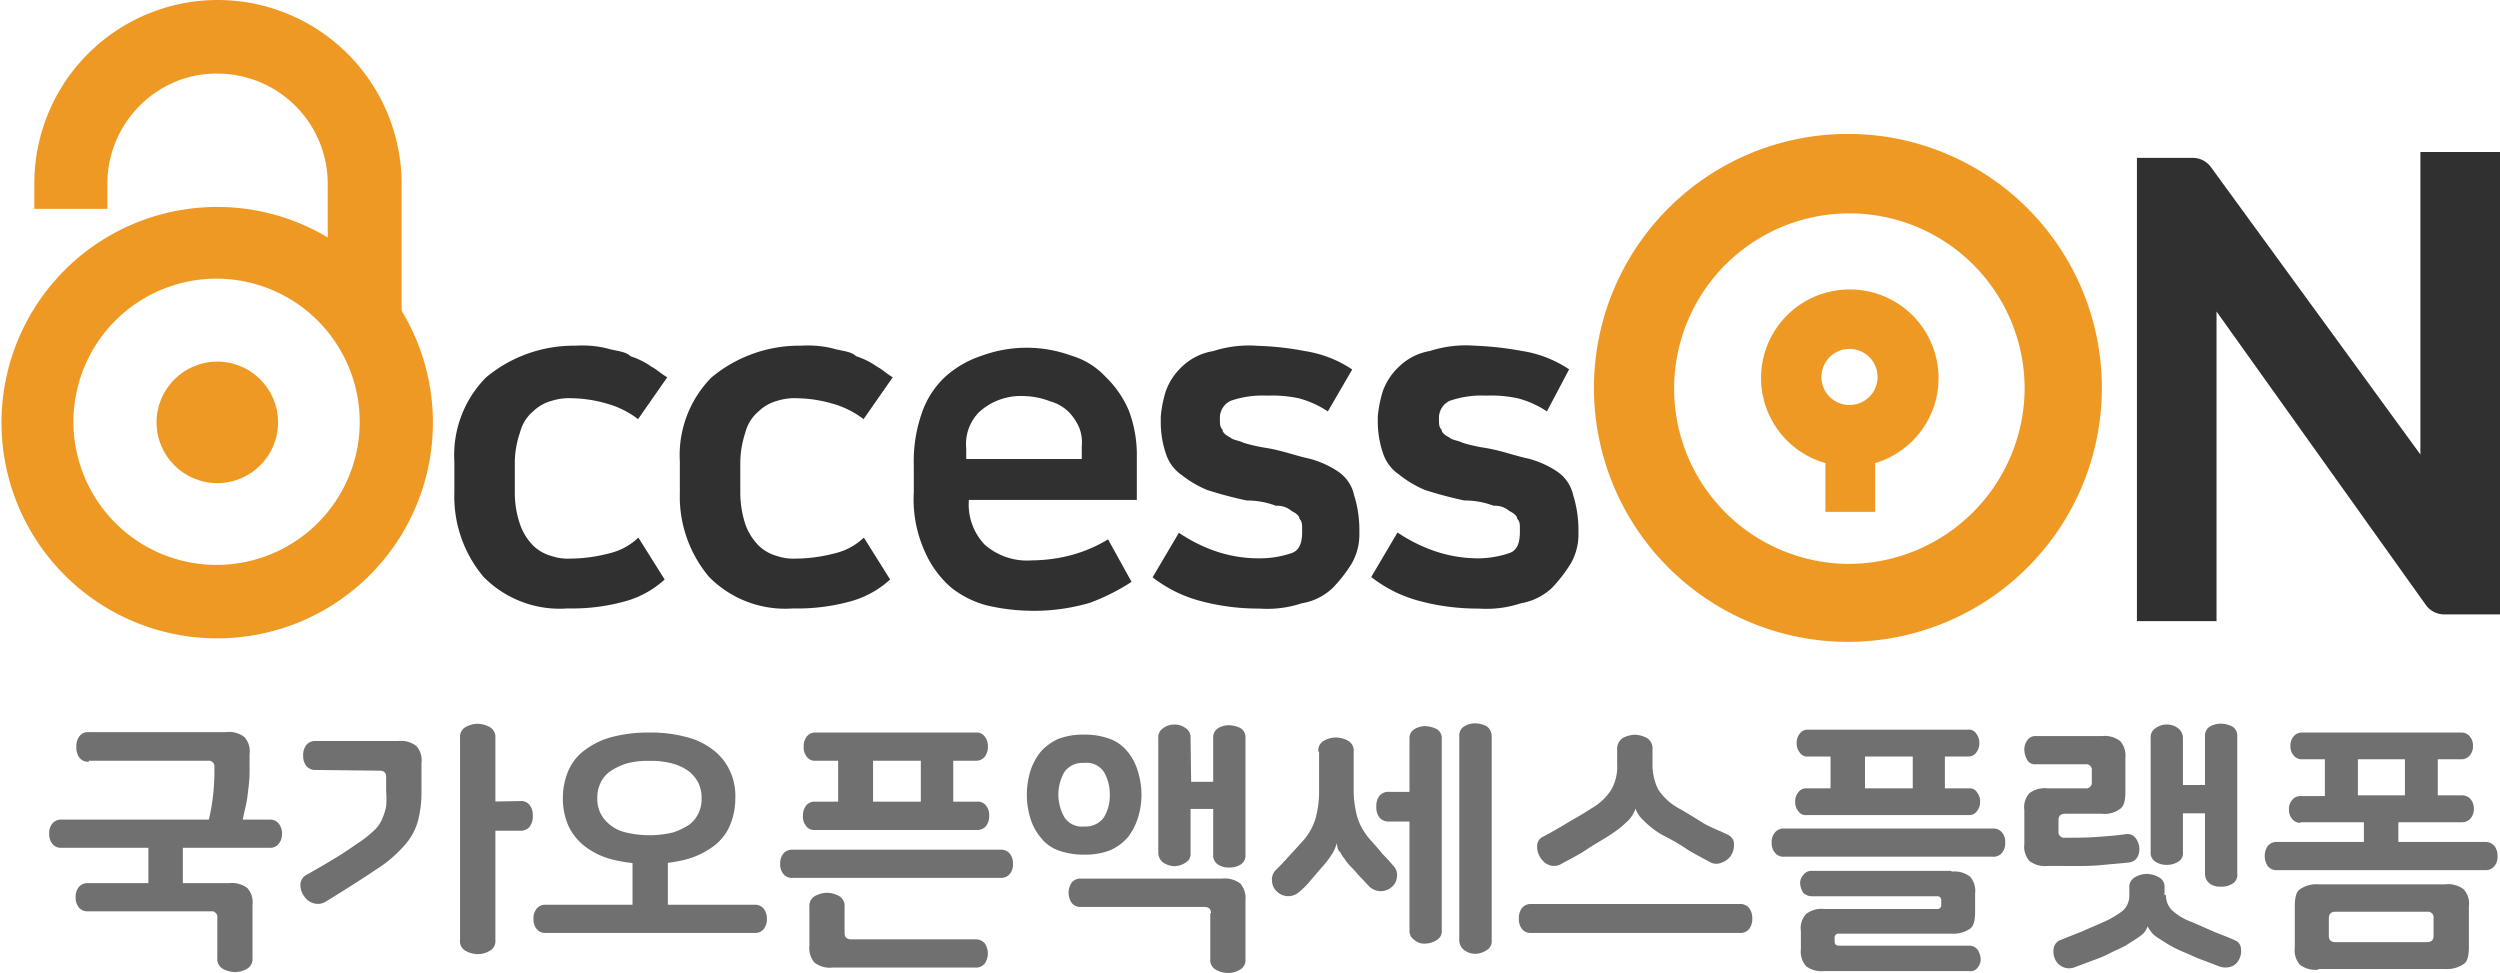<svg id="레이어_1" data-name="레이어 1" xmlns="http://www.w3.org/2000/svg" viewBox="0 0 171.18 66.59"><defs><style>.cls-1{fill:#ef9925;}.cls-2{fill:#303030;}.cls-3{fill:#717070;}</style></defs><path class="cls-1" d="M367.52,293.47l-5-5.93h0v-6.49a7.55,7.55,0,0,0-7.54-7.54h0a7.26,7.26,0,0,0-3.55.87,7.58,7.58,0,0,0-4,6.67v1.72h-5v-1.72A12.56,12.56,0,0,1,355,268.47h0a12.6,12.6,0,0,1,12.58,12.58v12.42Z" transform="translate(-340.08 -268.47)"/><path class="cls-1" d="M354.92,312.18a14.77,14.77,0,1,1,5.77-1.16A14.84,14.84,0,0,1,354.92,312.18Zm0-24.63a9.8,9.8,0,1,0,9.79,9.8A9.82,9.82,0,0,0,354.92,287.55Z" transform="translate(-340.08 -268.47)"/><circle class="cls-1" cx="14.88" cy="28.92" r="4.16"/><path class="cls-2" d="M379.48,292.14a7.31,7.31,0,0,1,2.15.18c.54.18,1.26.18,1.62.54a5.39,5.39,0,0,1,1.44.72c.36.18.72.54,1.08.72l-2,2.87a6.22,6.22,0,0,0-2.16-1.07,9,9,0,0,0-2.33-.36,4,4,0,0,0-1.44.18,2.9,2.9,0,0,0-1.26.72,2.76,2.76,0,0,0-.89,1.43,6.47,6.47,0,0,0-.36,2v2.15a6.71,6.71,0,0,0,.36,2.16,3.9,3.9,0,0,0,.89,1.44,2.9,2.9,0,0,0,1.26.72,3.51,3.51,0,0,0,1.26.18,10.74,10.74,0,0,0,2.69-.36,4.29,4.29,0,0,0,2-1.08l1.8,2.87a6.64,6.64,0,0,1-2.52,1.44,13.52,13.52,0,0,1-4.13.54,7.31,7.31,0,0,1-5.75-2.16,8.54,8.54,0,0,1-2-5.75v-2.15a7.58,7.58,0,0,1,2.16-5.75A9.39,9.39,0,0,1,379.48,292.14Z" transform="translate(-340.08 -268.47)"/><path class="cls-2" d="M394.93,292.14a7.34,7.34,0,0,1,2.15.18c.54.18,1.26.18,1.62.54a5.39,5.39,0,0,1,1.44.72c.36.18.72.54,1.07.72l-2,2.87a6.22,6.22,0,0,0-2.16-1.07,9,9,0,0,0-2.33-.36,4,4,0,0,0-1.44.18,2.9,2.9,0,0,0-1.26.72,2.76,2.76,0,0,0-.9,1.43,6.8,6.8,0,0,0-.35,2v2.15a7,7,0,0,0,.35,2.16,3.92,3.92,0,0,0,.9,1.44,2.9,2.9,0,0,0,1.26.72,3.51,3.51,0,0,0,1.26.18,10.81,10.81,0,0,0,2.69-.36,4.29,4.29,0,0,0,2-1.08l1.8,2.87a6.64,6.64,0,0,1-2.52,1.44,13.52,13.52,0,0,1-4.13.54,7.31,7.31,0,0,1-5.75-2.16,8.54,8.54,0,0,1-2-5.75v-2.15a7.58,7.58,0,0,1,2.16-5.75A9.39,9.39,0,0,1,394.93,292.14Z" transform="translate(-340.08 -268.47)"/><path class="cls-2" d="M417.56,308.31a14.27,14.27,0,0,1-2.87,1.44,13.57,13.57,0,0,1-4.13.54,14,14,0,0,1-2.88-.36,6.61,6.61,0,0,1-2.51-1.26,7,7,0,0,1-1.8-2.51,8.66,8.66,0,0,1-.72-4v-1.79a10,10,0,0,1,.54-3.59,6.1,6.1,0,0,1,1.62-2.52,7,7,0,0,1,2.51-1.44,8.91,8.91,0,0,1,6.11,0,5.17,5.17,0,0,1,2.34,1.44,7,7,0,0,1,1.61,2.34,8.63,8.63,0,0,1,.54,3.23v2.87h-11.5a4,4,0,0,0,1.08,3.06,4.4,4.4,0,0,0,3.24,1.08,10.88,10.88,0,0,0,2.69-.36,9.62,9.62,0,0,0,2.52-1.08Zm-3.41-8.62V299a2.67,2.67,0,0,0-.18-1.26,3.6,3.6,0,0,0-.72-1.07,2.9,2.9,0,0,0-1.26-.72,5.27,5.27,0,0,0-1.79-.36,4.23,4.23,0,0,0-3.06,1.08,3.1,3.1,0,0,0-.9,2.51v.72h7.91Z" transform="translate(-340.08 -268.47)"/><path class="cls-2" d="M426.36,306.7a6.71,6.71,0,0,0,2.16-.36c.54-.18.72-.72.72-1.44v-.18c0-.36,0-.54-.18-.72q0-.27-.54-.54a1.52,1.52,0,0,0-1.08-.36,5.54,5.54,0,0,0-2-.36,27.83,27.83,0,0,1-2.7-.72A7.25,7.25,0,0,1,421,301a2.8,2.8,0,0,1-1.08-1.44,6.71,6.71,0,0,1-.36-2.16V297a8,8,0,0,1,.36-1.79,4.25,4.25,0,0,1,1.08-1.62,4,4,0,0,1,2.15-1.08,8,8,0,0,1,3.06-.36,19.84,19.84,0,0,1,3.23.36,8,8,0,0,1,3.23,1.26L431,296.64a6.65,6.65,0,0,0-2-.9,8.76,8.76,0,0,0-2.16-.18,6.65,6.65,0,0,0-2.51.36,1.3,1.3,0,0,0-.72,1.07v.18c0,.36,0,.54.18.72q0,.27.54.54c.18.18.54.18.9.36a11.61,11.61,0,0,0,1.61.36c1.08.18,2,.54,2.88.72a6.48,6.48,0,0,1,2,.9,2.63,2.63,0,0,1,1.08,1.61,8,8,0,0,1,.36,2.34v.36a4,4,0,0,1-.54,2,9.89,9.89,0,0,1-1.26,1.62,4,4,0,0,1-2.15,1.08,7.46,7.46,0,0,1-2.88.36,15.32,15.32,0,0,1-4.13-.54A9.17,9.17,0,0,1,419,308l1.8-3.05a10.72,10.72,0,0,0,2.51,1.26A9.13,9.13,0,0,0,426.36,306.7Z" transform="translate(-340.08 -268.47)"/><path class="cls-2" d="M441.28,306.7a6.7,6.7,0,0,0,2.15-.36c.54-.18.72-.72.72-1.44v-.18c0-.36,0-.54-.18-.72q0-.27-.54-.54a1.52,1.52,0,0,0-1.08-.36,5.5,5.5,0,0,0-2-.36,27.83,27.83,0,0,1-2.7-.72,7.45,7.45,0,0,1-1.79-1.07,2.8,2.8,0,0,1-1.08-1.44,6.71,6.71,0,0,1-.36-2.16V297a8,8,0,0,1,.36-1.79,4.25,4.25,0,0,1,1.08-1.62A4,4,0,0,1,438,292.5a8,8,0,0,1,3.06-.36,22.28,22.28,0,0,1,3.23.36,8,8,0,0,1,3.23,1.26L446,296.64a6.65,6.65,0,0,0-2-.9,8.76,8.76,0,0,0-2.16-.18,6.65,6.65,0,0,0-2.51.36,1.3,1.3,0,0,0-.72,1.07v.18c0,.36,0,.54.18.72q0,.27.54.54c.18.18.54.18.9.36a11.61,11.61,0,0,0,1.61.36c1.08.18,2,.54,2.88.72a6.48,6.48,0,0,1,2,.9,2.63,2.63,0,0,1,1.08,1.61,8,8,0,0,1,.36,2.34v.36a4,4,0,0,1-.54,2,10.38,10.38,0,0,1-1.25,1.62,4.11,4.11,0,0,1-2.16,1.08,7.43,7.43,0,0,1-2.87.36,15.34,15.34,0,0,1-4.14-.54,9.17,9.17,0,0,1-3.23-1.62l1.8-3.05a10.72,10.72,0,0,0,2.51,1.26A9.14,9.14,0,0,0,441.28,306.7Z" transform="translate(-340.08 -268.47)"/><path class="cls-1" d="M466.65,277.64A17.39,17.39,0,1,0,484,295.06,17.39,17.39,0,0,0,466.65,277.64Zm.06,29.44a12,12,0,1,1,12-12A12.07,12.07,0,0,1,466.71,307.08Z" transform="translate(-340.08 -268.47)"/><path class="cls-1" d="M466.72,288.29a6.06,6.06,0,0,0-1.65,11.89v3.34h3.4v-3.34a6.07,6.07,0,0,0-1.75-11.89Zm-1.92,6a1.92,1.92,0,1,1,1.92,1.91A1.91,1.91,0,0,1,464.8,294.34Z" transform="translate(-340.08 -268.47)"/><path class="cls-2" d="M490.22,279.28H486.4V311h5.45V289.8l14.33,20.09a1.56,1.56,0,0,0,1.27.65h3.82V278.88h-5.46v20.71l-14.33-19.66A1.54,1.54,0,0,0,490.22,279.28Z" transform="translate(-340.08 -268.47)"/><path class="cls-3" d="M350.24,330v-3.48H344.3a.74.74,0,0,1-.65-.29,1.06,1.06,0,0,1-.2-.67,1,1,0,0,1,.2-.68.76.76,0,0,1,.65-.29h14.23a.76.76,0,0,1,.65.29,1.1,1.1,0,0,1,.21.68,1.07,1.07,0,0,1-.21.67.74.74,0,0,1-.65.29H352.6V330Zm-4.13.87a.74.74,0,0,1-.65-.29,1.06,1.06,0,0,1-.2-.67,1.09,1.09,0,0,1,.2-.68.76.76,0,0,1,.65-.29h9.66a1.75,1.75,0,0,1,1.25.34,1.48,1.48,0,0,1,.35,1.16v3.62a.77.77,0,0,1-.35.73,1.63,1.63,0,0,1-.85.24,1.82,1.82,0,0,1-.86-.24.77.77,0,0,1-.35-.73v-2.75a.39.39,0,0,0-.45-.44Zm.05-10.24a.76.76,0,0,1-.65-.29,1.16,1.16,0,0,1-.2-.73,1.12,1.12,0,0,1,.2-.72.74.74,0,0,1,.65-.29h9.4a1.72,1.72,0,0,1,1.26.34,1.47,1.47,0,0,1,.35,1.16v1.25a10.69,10.69,0,0,1-.1,1.26,9,9,0,0,1-.2,1.21c-.1.38-.15.77-.25,1.06a4.87,4.87,0,0,1-.3.82l-2.11-.43a14.69,14.69,0,0,0,.55-3.82V321a.39.39,0,0,0-.45-.44h-8.15Z" transform="translate(-340.08 -268.47)"/><path class="cls-3" d="M361.7,321.19a.79.79,0,0,1-.66-.29,1.09,1.09,0,0,1-.2-.68,1.12,1.12,0,0,1,.2-.72.77.77,0,0,1,.66-.29h5.63a1.75,1.75,0,0,1,1.26.34,1.47,1.47,0,0,1,.35,1.16v2a7.69,7.69,0,0,1-.25,2,4.14,4.14,0,0,1-.91,1.64,8.86,8.86,0,0,1-2,1.69c-.85.58-2,1.31-3.42,2.18a1,1,0,0,1-.8.1,1.15,1.15,0,0,1-.66-.49,1.29,1.29,0,0,1-.25-.77.78.78,0,0,1,.4-.68c.86-.48,1.61-.92,2.22-1.3s1.1-.73,1.5-1a8,8,0,0,0,1-.82,2.25,2.25,0,0,0,.5-.77,3.93,3.93,0,0,0,.25-.82,5.69,5.69,0,0,0,0-1v-1c0-.29-.15-.43-.45-.43Zm14,2.13a.74.74,0,0,1,.66.29,1.12,1.12,0,0,1,.2.72,1.16,1.16,0,0,1-.2.73.77.77,0,0,1-.66.29H374v7.49a.75.75,0,0,1-.36.72,1.54,1.54,0,0,1-.85.24,1.74,1.74,0,0,1-.86-.24.74.74,0,0,1-.35-.72V319a.77.77,0,0,1,.35-.73,1.7,1.7,0,0,1,.86-.24,1.78,1.78,0,0,1,.85.24.77.77,0,0,1,.36.73v4.35Z" transform="translate(-340.08 -268.47)"/><path class="cls-3" d="M377.46,332.35a.74.74,0,0,1-.65-.29,1.06,1.06,0,0,1-.2-.67,1,1,0,0,1,.2-.68.76.76,0,0,1,.65-.29h5.93v-4h2.42v4h5.93a.76.76,0,0,1,.65.29,1.09,1.09,0,0,1,.2.68,1.06,1.06,0,0,1-.2.67.74.74,0,0,1-.65.29Zm1.16-9.23a4.79,4.79,0,0,1,.4-1.93,3.42,3.42,0,0,1,1.16-1.4,5.25,5.25,0,0,1,1.86-.87,9.62,9.62,0,0,1,2.51-.29,9.18,9.18,0,0,1,2.46.29,4.86,4.86,0,0,1,1.86.87,3.78,3.78,0,0,1,1.16,1.4,4.08,4.08,0,0,1,.4,1.93,4.8,4.8,0,0,1-.4,1.94,3.49,3.49,0,0,1-1.16,1.4,5.61,5.61,0,0,1-1.86.87,9.88,9.88,0,0,1-2.46.29,10.06,10.06,0,0,1-2.51-.29,5.18,5.18,0,0,1-1.86-.87,3.86,3.86,0,0,1-1.16-1.4A4.66,4.66,0,0,1,378.62,323.12Zm9.5,0a2.43,2.43,0,0,0-.2-1,2.48,2.48,0,0,0-.65-.82,3.38,3.38,0,0,0-1.11-.54,5.6,5.6,0,0,0-1.61-.19,5.38,5.38,0,0,0-1.61.19,4.51,4.51,0,0,0-1.1.54,2,2,0,0,0-.66.82,2.28,2.28,0,0,0-.2,1,2.19,2.19,0,0,0,.2,1,2.39,2.39,0,0,0,.66.82,2.63,2.63,0,0,0,1.1.53,6.92,6.92,0,0,0,3.22,0,4.78,4.78,0,0,0,1.11-.53,2.06,2.06,0,0,0,.65-.82A2.19,2.19,0,0,0,388.12,323.12Z" transform="translate(-340.08 -268.47)"/><path class="cls-3" d="M394.35,328.58a.74.74,0,0,1-.65-.29,1.06,1.06,0,0,1-.2-.67,1.09,1.09,0,0,1,.2-.68.76.76,0,0,1,.65-.29h14.23a.78.78,0,0,1,.66.29,1.09,1.09,0,0,1,.2.68,1,1,0,0,1-.2.67.76.76,0,0,1-.66.29Zm11-5.22H407a.69.69,0,0,1,.61.29,1,1,0,0,1,.2.68,1.11,1.11,0,0,1-.2.68.75.75,0,0,1-.61.29H395.86a.67.67,0,0,1-.6-.29,1,1,0,0,1-.2-.68,1.11,1.11,0,0,1,.2-.68.73.73,0,0,1,.6-.29h1.61v-2.8h-1.56a.67.67,0,0,1-.6-.29,1,1,0,0,1-.2-.68,1.06,1.06,0,0,1,.2-.67.7.7,0,0,1,.6-.29h11a.66.66,0,0,1,.61.29,1,1,0,0,1,.2.67,1.07,1.07,0,0,1-.2.68.75.75,0,0,1-.61.29h-1.56v2.8Zm1.51,9.43a.78.78,0,0,1,.66.29,1.24,1.24,0,0,1,0,1.35.76.76,0,0,1-.66.29h-9.75a1.73,1.73,0,0,1-1.26-.34,1.54,1.54,0,0,1-.35-1.16v-2.65a.77.77,0,0,1,.35-.73,1.82,1.82,0,0,1,.86-.24,1.78,1.78,0,0,1,.85.24.77.77,0,0,1,.35.73v1.78c0,.29.15.44.46.44Zm-7-9.43h3.27v-2.8h-3.27Z" transform="translate(-340.08 -268.47)"/><path class="cls-3" d="M410.39,322.88a5.64,5.64,0,0,1,.25-1.64,4.16,4.16,0,0,1,.71-1.31,3.67,3.67,0,0,1,1.2-.87,4.88,4.88,0,0,1,1.76-.29,5,5,0,0,1,1.76.29,2.8,2.8,0,0,1,1.21.87,3.74,3.74,0,0,1,.7,1.31,5.63,5.63,0,0,1,.26,1.64,5.37,5.37,0,0,1-.26,1.64,4.13,4.13,0,0,1-.7,1.31,3.48,3.48,0,0,1-1.21.87,4.8,4.8,0,0,1-1.76.29,5.07,5.07,0,0,1-1.76-.29,2.67,2.67,0,0,1-1.2-.87,3.67,3.67,0,0,1-.71-1.31A5.38,5.38,0,0,1,410.39,322.88Zm5.68,0a3,3,0,0,0-.4-1.55,1.42,1.42,0,0,0-1.36-.62,1.52,1.52,0,0,0-1.35.62,3.13,3.13,0,0,0,0,3.1,1.42,1.42,0,0,0,1.35.63,1.53,1.53,0,0,0,1.36-.63A2.87,2.87,0,0,0,416.07,322.88ZM423,331c0-.29-.15-.43-.45-.43h-8.45a.76.76,0,0,1-.65-.29,1.26,1.26,0,0,1,0-1.36.76.76,0,0,1,.65-.29h9.66a1.75,1.75,0,0,1,1.25.34,1.55,1.55,0,0,1,.35,1.16v4a.75.75,0,0,1-.35.72,1.54,1.54,0,0,1-.85.24,1.71,1.71,0,0,1-.86-.24.75.75,0,0,1-.35-.72V331Zm-1.36-9h1.51v-3a.73.73,0,0,1,.35-.68,1.43,1.43,0,0,1,.76-.19,1.8,1.8,0,0,1,.75.19.73.73,0,0,1,.35.68V327a.73.73,0,0,1-.35.68,1.38,1.38,0,0,1-.75.19,1.32,1.32,0,0,1-.76-.19.73.73,0,0,1-.35-.68v-3.14H421.6v3a.69.69,0,0,1-.35.68,1.42,1.42,0,0,1-.75.24,1.45,1.45,0,0,1-.76-.24.85.85,0,0,1-.35-.68V319a.72.72,0,0,1,.35-.68,1.25,1.25,0,0,1,.76-.24,1.22,1.22,0,0,1,.75.24.72.72,0,0,1,.35.68Z" transform="translate(-340.08 -268.47)"/><path class="cls-3" d="M430.35,319.93a.74.74,0,0,1,.35-.72,1.6,1.6,0,0,1,.86-.24,1.68,1.68,0,0,1,.85.24.75.75,0,0,1,.36.72v2.61a6.92,6.92,0,0,0,.25,1.89,4.22,4.22,0,0,0,.85,1.5c.3.33.6.67.86,1a10.24,10.24,0,0,1,.75.82.89.89,0,0,1,.25.78,1,1,0,0,1-.35.67,1.13,1.13,0,0,1-1.51,0c-.15-.14-.35-.38-.6-.63s-.45-.53-.71-.77a3.28,3.28,0,0,1-.45-.58c-.15-.14-.2-.34-.3-.43s-.15-.25-.15-.34a.61.61,0,0,1-.05-.29h0a2.23,2.23,0,0,1-.25.67,6.31,6.31,0,0,1-.81,1.07l-.7.82a5.7,5.7,0,0,1-.81.82,1.11,1.11,0,0,1-1.5,0,1,1,0,0,1-.36-.72.91.91,0,0,1,.26-.78c.35-.34.65-.67.95-1l.91-1a4.05,4.05,0,0,0,.85-1.5,6.9,6.9,0,0,0,.25-1.88v-2.71Zm6.24-.87a.71.71,0,0,1,.35-.67,1.41,1.41,0,0,1,.75-.2,2,2,0,0,1,.76.2.71.71,0,0,1,.35.67v13.1a.69.69,0,0,1-.35.68,1.48,1.48,0,0,1-.76.24,1,1,0,0,1-.75-.24.73.73,0,0,1-.35-.68v-7.44h-1.41a.79.79,0,0,1-.66-.29,1.16,1.16,0,0,1-.2-.73,1.12,1.12,0,0,1,.2-.72.77.77,0,0,1,.66-.29h1.41Zm3.41-.19a.74.74,0,0,1,.36-.68,1.38,1.38,0,0,1,.75-.19,1.8,1.8,0,0,1,.75.19.83.83,0,0,1,.36.68v14a.7.7,0,0,1-.36.67,1.47,1.47,0,0,1-.75.24,1.22,1.22,0,0,1-.75-.24.83.83,0,0,1-.36-.67Z" transform="translate(-340.08 -268.47)"/><path class="cls-3" d="M444.93,332.35a.74.74,0,0,1-.65-.29,1.06,1.06,0,0,1-.2-.67,1.16,1.16,0,0,1,.2-.73.76.76,0,0,1,.65-.29h14.28a.76.76,0,0,1,.65.29,1.16,1.16,0,0,1,.2.73,1.06,1.06,0,0,1-.2.67.74.74,0,0,1-.65.29Zm13.48-6.71a.68.68,0,0,1,.4.62,1.4,1.4,0,0,1-.2.78,1.2,1.2,0,0,1-.61.48.9.9,0,0,1-.8,0c-.6-.34-1.21-.63-1.76-1s-1.06-.63-1.61-.92a6.07,6.07,0,0,1-1.26-1,1.78,1.78,0,0,1-.5-.77h0a2.12,2.12,0,0,1-.5.82,7.4,7.4,0,0,1-1.26,1c-.5.33-1.05.62-1.61,1s-1.1.63-1.76,1a1,1,0,0,1-.8.05,1.28,1.28,0,0,1-.6-.53,1.35,1.35,0,0,1-.21-.78.69.69,0,0,1,.41-.63c.55-.29,1.05-.58,1.6-.91s1.11-.63,1.66-1a3.92,3.92,0,0,0,1.41-1.31,3.21,3.21,0,0,0,.4-1.74v-1a.89.89,0,0,1,.36-.78,1.78,1.78,0,0,1,.85-.24,1.85,1.85,0,0,1,.86.24.85.85,0,0,1,.35.78v1a3.73,3.73,0,0,0,.4,1.74A3.92,3.92,0,0,0,455,323.8c.6.34,1.15.68,1.66,1S457.85,325.35,458.41,325.64Z" transform="translate(-340.08 -268.47)"/><path class="cls-3" d="M462.25,327.13a.74.74,0,0,1-.65-.29,1,1,0,0,1-.21-.67,1,1,0,0,1,.21-.68.76.76,0,0,1,.65-.29h14.28a.76.76,0,0,1,.65.29,1,1,0,0,1,.2.68,1,1,0,0,1-.2.67.74.74,0,0,1-.65.29Zm3.22-6.86h-1.61a.6.6,0,0,1-.56-.29,1,1,0,0,1-.2-.63,1,1,0,0,1,.2-.63.67.67,0,0,1,.56-.29h11a.58.58,0,0,1,.55.29,1,1,0,0,1,.2.63,1,1,0,0,1-.2.63.64.64,0,0,1-.55.29h-1.61v2.18h1.66a.57.57,0,0,1,.55.29.92.92,0,0,1,.2.62.93.93,0,0,1-.2.63.62.62,0,0,1-.55.29H463.76a.58.58,0,0,1-.56-.29.93.93,0,0,1-.2-.63.92.92,0,0,1,.2-.62.63.63,0,0,1,.56-.29h1.66v-2.18Zm8.24,7.88a1.78,1.78,0,0,1,1.26.34,1.48,1.48,0,0,1,.35,1.16v1.25c0,.58-.1,1-.35,1.16a2,2,0,0,1-1.26.34H466a.26.26,0,0,0-.3.29v.24c0,.2.1.29.3.29h8.9a.73.73,0,0,1,.6.29,1.39,1.39,0,0,1,.2.58.93.93,0,0,1-.2.63.62.62,0,0,1-.6.24H465a1.75,1.75,0,0,1-1.25-.33,1.49,1.49,0,0,1-.36-1.16v-1.26a1.41,1.41,0,0,1,.36-1.16,1.75,1.75,0,0,1,1.25-.34h7.7a.26.26,0,0,0,.3-.29v-.29a.26.26,0,0,0-.3-.29h-8.55a.86.86,0,0,1-.6-.24,1.35,1.35,0,0,1-.21-.63.8.8,0,0,1,.21-.58.67.67,0,0,1,.6-.29h9.55Zm-5.93-5.7h3.27v-2.18h-3.27Z" transform="translate(-340.08 -268.47)"/><path class="cls-3" d="M480.3,327.76a1.72,1.72,0,0,1-1.26-.34,1.47,1.47,0,0,1-.35-1.16v-2.32a1.43,1.43,0,0,1,.35-1.16,1.76,1.76,0,0,1,1.26-.33h2.56a.39.39,0,0,0,.45-.44v-.77a.39.39,0,0,0-.45-.44h-3.37a.6.6,0,0,1-.6-.29,1.5,1.5,0,0,1-.2-.67,1.07,1.07,0,0,1,.2-.68.67.67,0,0,1,.6-.29H484a1.75,1.75,0,0,1,1.25.34,1.51,1.51,0,0,1,.36,1.16v2.32c0,.58-.1,1-.36,1.16a1.75,1.75,0,0,1-1.25.34h-2.52c-.3,0-.45.14-.45.43v.77a.39.39,0,0,0,.45.44c.71,0,1.41,0,2.12-.05s1.4-.1,2-.19a.72.72,0,0,1,.65.19,1.28,1.28,0,0,1,.3.63,1.16,1.16,0,0,1-.1.72.76.76,0,0,1-.55.39c-.4.05-1.06.1-2,.19S481.76,327.76,480.3,327.76Zm8.09,2a1.4,1.4,0,0,0,.45,1.07,4,4,0,0,0,1.31.77l1.56.68c.45.19,1,.38,1.41.58a.63.63,0,0,1,.4.53,1.21,1.21,0,0,1-.1.72,1,1,0,0,1-.55.54,1.25,1.25,0,0,1-.81,0l-1.15-.44c-.41-.14-.81-.34-1.26-.53a8.32,8.32,0,0,1-1.16-.58c-.3-.19-.55-.34-.75-.48a1.47,1.47,0,0,1-.4-.39,1.21,1.21,0,0,1-.2-.34h0a1.86,1.86,0,0,1-.21.39,1.79,1.79,0,0,1-.45.38c-.2.15-.45.29-.75.49s-.71.34-1.16.58-.85.38-1.26.53l-1.15.43a1.05,1.05,0,0,1-1.36-.53,1.32,1.32,0,0,1-.1-.77.74.74,0,0,1,.4-.53l1.46-.58,1.56-.68a6.29,6.29,0,0,0,1.31-.77,1.4,1.4,0,0,0,.45-1.07v-.48a.74.74,0,0,1,.35-.72,1.55,1.55,0,0,1,.85-.25,1.69,1.69,0,0,1,.86.25.74.74,0,0,1,.35.72v.48Zm1.16-7.54h1.51v-3.33a.73.73,0,0,1,.35-.68,1.49,1.49,0,0,1,.75-.19,1.85,1.85,0,0,1,.76.19.73.73,0,0,1,.35.68v9.42a.68.68,0,0,1-.35.68,1.33,1.33,0,0,1-.76.19,1.2,1.2,0,0,1-.75-.19.84.84,0,0,1-.35-.68v-4.15h-1.51v2.66a.67.67,0,0,1-.35.67,1.44,1.44,0,0,1-.76.2,1.41,1.41,0,0,1-.75-.2.71.71,0,0,1-.35-.67V319a.72.72,0,0,1,.35-.68,1.22,1.22,0,0,1,.75-.24,1.25,1.25,0,0,1,.76.24.84.84,0,0,1,.35.68Z" transform="translate(-340.08 -268.47)"/><path class="cls-3" d="M496,328.05a.74.74,0,0,1-.65-.29,1.24,1.24,0,0,1,0-1.35.76.76,0,0,1,.65-.29h5.94V323.7h2.36v2.42h5.93a.79.79,0,0,1,.66.29,1.07,1.07,0,0,1,.2.68,1,1,0,0,1-.2.67.77.77,0,0,1-.66.29Zm1.61-3.24a.7.7,0,0,1-.6-.29.92.92,0,0,1-.2-.62.93.93,0,0,1,.2-.63.7.7,0,0,1,.6-.29h1.66v-2.52h-1.56a.7.7,0,0,1-.6-.29.92.92,0,0,1-.2-.62.93.93,0,0,1,.2-.63.7.7,0,0,1,.6-.29H508.6a.72.72,0,0,1,.61.29.93.93,0,0,1,.2.63.92.92,0,0,1-.2.62.72.72,0,0,1-.61.29H507v2.47h1.66a.75.75,0,0,1,.61.29,1,1,0,0,1,.2.63,1,1,0,0,1-.2.63.75.75,0,0,1-.61.29H497.59Zm1.21,10.06a1.78,1.78,0,0,1-1.26-.34,1.48,1.48,0,0,1-.35-1.16v-2.85c0-.58.1-1,.35-1.16a2,2,0,0,1,1.26-.34h8.7a1.75,1.75,0,0,1,1.25.34,1.44,1.44,0,0,1,.36,1.16v2.8c0,.58-.1,1-.36,1.16a2,2,0,0,1-1.25.34h-8.7Zm7.44-1.89c.3,0,.45-.14.45-.43v-1.21a.39.39,0,0,0-.45-.44H500c-.31,0-.46.15-.46.44v1.21c0,.29.15.43.46.43Zm-4.73-10.05h3.22v-2.47h-3.22Z" transform="translate(-340.08 -268.47)"/></svg>